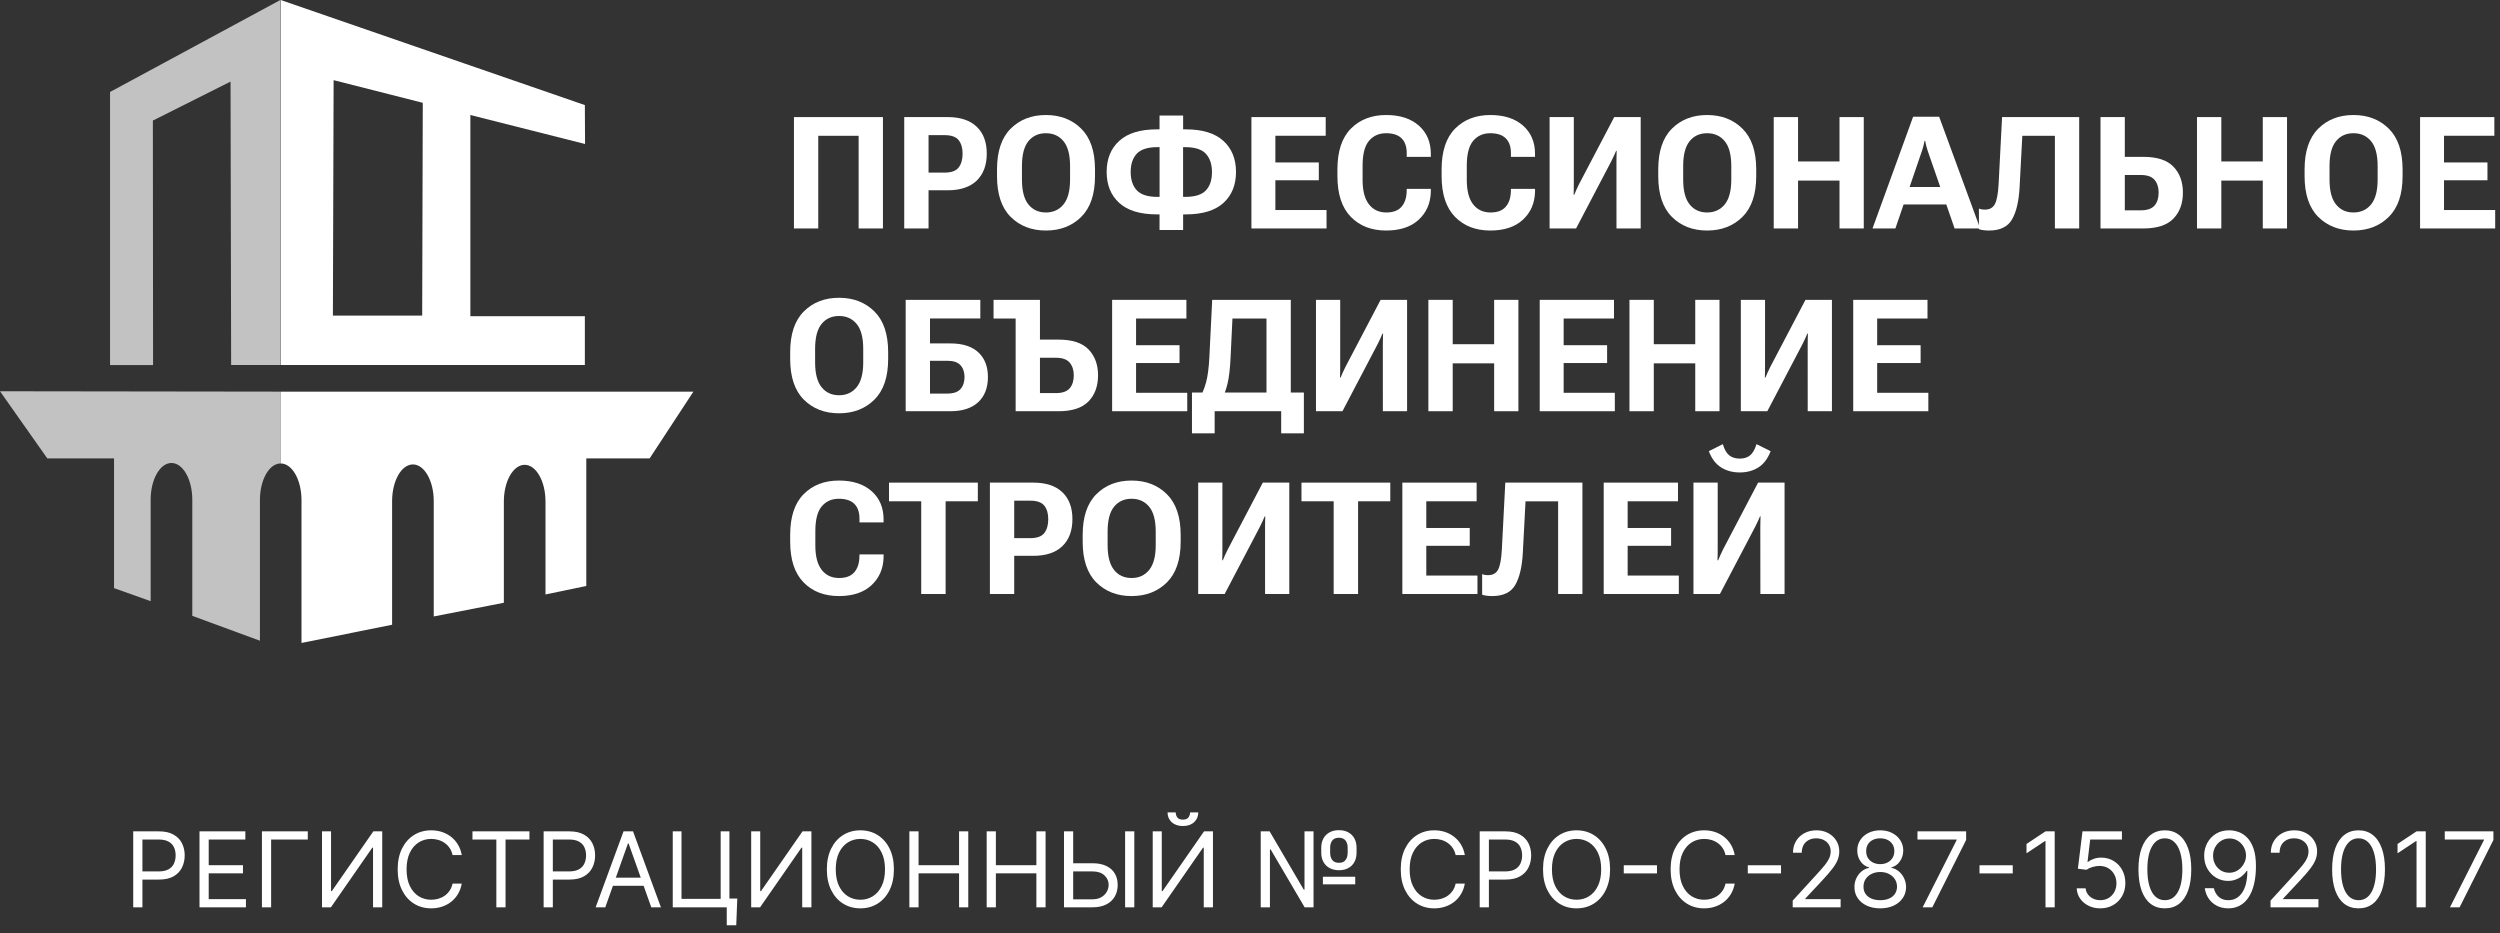 <?xml version="1.0" encoding="UTF-8"?> <svg xmlns="http://www.w3.org/2000/svg" width="383" height="143" viewBox="0 0 383 143" fill="none"><rect x="0" y="0" width="383" height="143" fill="#333333" stroke="none"/><g clip-path="url(#clip0_41_1020)"><path d="M16.86 55.93V14.09L42.95 0V55.92H35.41L35.32 12.5L23.42 18.47L23.45 55.93H16.86Z" fill="#C2C2C2"></path><path d="M89.63 22.06L72.06 17.62V48.44H89.6V55.92H43V0L89.6 16.1L89.63 22.06ZM64.77 15.75L51.11 12.28L51 48.35H64.68L64.77 15.75Z" fill="white"></path><path d="M0 59.94L7.25 70.23H17.47V90.1L23.08 92.1V76.56C23.08 73.45 24.51 70.93 26.27 70.93C28.03 70.93 29.46 73.45 29.46 76.56V94.35L39.82 98.16V76.61C39.82 73.5 41.24 71 43 71V60L0 59.94Z" fill="#C2C2C2"></path><path d="M43 60V71C44.76 71 46.19 73.52 46.19 76.63V98.5L60.07 95.71V76.78C60.07 73.67 61.5 71.15 63.26 71.15C65.02 71.15 66.45 73.67 66.45 76.78V94.44L77.19 92.34V76.84C77.19 73.73 78.62 71.21 80.38 71.21C82.14 71.21 83.57 73.73 83.57 76.84V91.07L89.82 89.77V70.23H99.52L106.23 60H43Z" fill="white"></path><path d="M121.633 35H125.356V20.802H131.542V35H135.266V17.938H121.633V35Z" fill="white"></path><path d="M138.528 35H142.254V29.152H145.172C147.125 29.152 148.614 28.656 149.637 27.664C150.66 26.672 151.172 25.293 151.172 23.527C151.172 21.762 150.656 20.389 149.625 19.408C148.594 18.428 147.117 17.938 145.196 17.938H138.528V35ZM142.254 26.445V20.703H144.703C145.742 20.703 146.463 20.959 146.865 21.471C147.268 21.982 147.469 22.676 147.469 23.551C147.469 24.434 147.268 25.137 146.865 25.66C146.463 26.184 145.742 26.445 144.703 26.445H142.254Z" fill="white"></path><path d="M152.743 26.984C152.743 29.75 153.44 31.83 154.834 33.225C156.229 34.619 158.028 35.316 160.231 35.316C162.434 35.316 164.239 34.619 165.645 33.225C167.051 31.83 167.754 29.75 167.754 26.984V25.953C167.754 23.188 167.051 21.107 165.645 19.713C164.239 18.318 162.434 17.621 160.231 17.621C158.028 17.621 156.229 18.318 154.834 19.713C153.44 21.107 152.743 23.188 152.743 25.953V26.984ZM156.563 27.512V25.438C156.563 23.711 156.893 22.441 157.553 21.629C158.213 20.816 159.106 20.41 160.231 20.41C161.356 20.41 162.254 20.816 162.926 21.629C163.598 22.441 163.934 23.711 163.934 25.438V27.512C163.934 29.23 163.598 30.5 162.926 31.32C162.254 32.141 161.356 32.551 160.231 32.551C159.106 32.551 158.213 32.141 157.553 31.32C156.893 30.5 156.563 29.23 156.563 27.512Z" fill="white"></path><path d="M181.255 17.703H177.641V19.817H177.229C174.684 19.817 172.766 20.404 171.476 21.576C170.185 22.748 169.54 24.332 169.54 26.329C169.54 28.331 170.183 29.918 171.467 31.088C172.752 32.259 174.678 32.844 177.246 32.844H177.641V35.234H181.255V32.844H181.65C184.214 32.844 186.14 32.26 187.426 31.093C188.712 29.926 189.355 28.339 189.355 26.333C189.355 24.34 188.71 22.756 187.42 21.58C186.129 20.405 184.212 19.817 181.667 19.817H181.255V17.703ZM181.571 22.543C183.062 22.543 184.119 22.882 184.741 23.562C185.363 24.241 185.674 25.175 185.674 26.363C185.674 27.572 185.363 28.507 184.741 29.17C184.12 29.832 183.063 30.163 181.571 30.163H181.248V22.543H181.571ZM177.324 22.543H177.647V30.163H177.324C175.836 30.163 174.78 29.827 174.157 29.154C173.533 28.48 173.221 27.543 173.221 26.341C173.221 25.146 173.533 24.215 174.156 23.546C174.779 22.877 175.835 22.543 177.324 22.543Z" fill="white"></path><path d="M191.718 35H203.226V32.176H195.386V27.617H202.042V24.887H195.386V20.797H203.097V17.938H191.718V35Z" fill="white"></path><path d="M204.893 26.984C204.893 29.734 205.575 31.811 206.938 33.213C208.301 34.615 210.108 35.316 212.358 35.316C214.475 35.316 216.129 34.772 217.321 33.682C218.512 32.592 219.139 31.184 219.202 29.457V28.93H215.51L215.499 29.41C215.459 30.387 215.186 31.154 214.678 31.713C214.17 32.272 213.409 32.551 212.393 32.551C211.26 32.551 210.37 32.135 209.721 31.303C209.073 30.471 208.749 29.223 208.749 27.559V25.379C208.749 23.613 209.077 22.344 209.733 21.57C210.389 20.797 211.26 20.41 212.346 20.41C213.409 20.41 214.202 20.672 214.725 21.195C215.249 21.719 215.51 22.469 215.51 23.445V24.031H219.202V23.562C219.202 21.766 218.59 20.326 217.368 19.244C216.145 18.162 214.475 17.621 212.358 17.621C210.139 17.621 208.34 18.314 206.961 19.701C205.583 21.088 204.893 23.172 204.893 25.953V26.984Z" fill="white"></path><path d="M220.856 26.984C220.856 29.734 221.538 31.811 222.901 33.213C224.265 34.615 226.071 35.316 228.321 35.316C230.438 35.316 232.093 34.772 233.284 33.682C234.476 32.592 235.103 31.184 235.165 29.457V28.93H231.474L231.462 29.41C231.423 30.387 231.149 31.154 230.642 31.713C230.134 32.272 229.372 32.551 228.356 32.551C227.224 32.551 226.333 32.135 225.685 31.303C225.036 30.471 224.712 29.223 224.712 27.559V25.379C224.712 23.613 225.04 22.344 225.696 21.57C226.353 20.797 227.224 20.41 228.31 20.41C229.372 20.41 230.165 20.672 230.688 21.195C231.212 21.719 231.474 22.469 231.474 23.445V24.031H235.165V23.562C235.165 21.766 234.554 20.326 233.331 19.244C232.108 18.162 230.438 17.621 228.321 17.621C226.103 17.621 224.304 18.314 222.925 19.701C221.546 21.088 220.856 23.172 220.856 25.953V26.984Z" fill="white"></path><path d="M251.355 35V17.938H247.299L241.918 28.196C241.768 28.503 241.63 28.792 241.504 29.065C241.377 29.337 241.268 29.594 241.176 29.835H241.079C241.088 29.57 241.095 29.271 241.1 28.939C241.105 28.607 241.107 28.292 241.107 27.994L241.109 17.938H237.398V35H241.454L246.839 24.727C246.994 24.416 247.13 24.134 247.247 23.882C247.363 23.63 247.477 23.372 247.587 23.109H247.675C247.666 23.382 247.658 23.682 247.651 24.008C247.644 24.334 247.641 24.644 247.641 24.938L247.645 35H251.355Z" fill="white"></path><path d="M254.043 26.984C254.043 29.75 254.74 31.83 256.135 33.225C257.529 34.619 259.328 35.316 261.531 35.316C263.734 35.316 265.539 34.619 266.945 33.225C268.351 31.83 269.054 29.75 269.054 26.984V25.953C269.054 23.188 268.351 21.107 266.945 19.713C265.539 18.318 263.734 17.621 261.531 17.621C259.328 17.621 257.529 18.318 256.135 19.713C254.74 21.107 254.043 23.188 254.043 25.953V26.984ZM257.863 27.512V25.438C257.863 23.711 258.193 22.441 258.853 21.629C259.513 20.816 260.406 20.41 261.531 20.41C262.656 20.41 263.554 20.816 264.226 21.629C264.898 22.441 265.234 23.711 265.234 25.438V27.512C265.234 29.23 264.898 30.5 264.226 31.32C263.554 32.141 262.656 32.551 261.531 32.551C260.406 32.551 259.513 32.141 258.853 31.32C258.193 30.5 257.863 29.23 257.863 27.512Z" fill="white"></path><path d="M271.735 35H275.461V27.664H281.813V35H285.528V17.938H281.813V24.734H275.461V17.938H271.735V35Z" fill="white"></path><path d="M286.87 35H290.374L294.464 23.059C294.558 22.785 294.634 22.527 294.693 22.285C294.751 22.043 294.8 21.809 294.839 21.582H294.933C294.98 21.809 295.031 22.043 295.085 22.285C295.14 22.527 295.214 22.785 295.308 23.059L299.445 35H303.359L297.077 17.879H293.093L286.87 35ZM290.409 31.32H299.573L298.788 28.648H291.183L290.409 31.32Z" fill="white"></path><path d="M306.717 17.938L306.188 28.185C306.111 29.64 305.925 30.659 305.629 31.241C305.333 31.824 304.815 32.115 304.076 32.115C303.92 32.115 303.771 32.105 303.63 32.085C303.489 32.064 303.336 32.025 303.17 31.966V35.114C303.411 35.188 303.66 35.24 303.919 35.27C304.177 35.3 304.447 35.316 304.73 35.316C306.422 35.316 307.596 34.743 308.251 33.598C308.906 32.454 309.289 30.816 309.401 28.685L309.818 20.802H314.809V35H318.532V17.938H306.717Z" fill="white"></path><path d="M321.798 17.938H325.521V24.03H328.38C330.48 24.03 332.011 24.534 332.975 25.542C333.939 26.55 334.421 27.869 334.421 29.5C334.421 31.163 333.934 32.496 332.959 33.498C331.984 34.499 330.456 35 328.375 35H321.798V17.938ZM325.521 26.809V32.221H327.966C328.95 32.221 329.653 31.978 330.073 31.492C330.494 31.006 330.704 30.343 330.704 29.502C330.704 28.696 330.494 28.046 330.073 27.551C329.653 27.056 328.952 26.809 327.97 26.809H325.521Z" fill="white"></path><path d="M336.58 35H340.306V27.664H346.658V35H350.373V17.938H346.658V24.734H340.306V17.938H336.58V35Z" fill="white"></path><path d="M353.063 26.984C353.063 29.75 353.76 31.83 355.155 33.225C356.549 34.619 358.348 35.316 360.551 35.316C362.754 35.316 364.559 34.619 365.965 33.225C367.372 31.83 368.075 29.75 368.075 26.984V25.953C368.075 23.188 367.372 21.107 365.965 19.713C364.559 18.318 362.754 17.621 360.551 17.621C358.348 17.621 356.549 18.318 355.155 19.713C353.76 21.107 353.063 23.188 353.063 25.953V26.984ZM356.883 27.512V25.438C356.883 23.711 357.213 22.441 357.874 21.629C358.534 20.816 359.426 20.41 360.551 20.41C361.676 20.41 362.575 20.816 363.247 21.629C363.918 22.441 364.254 23.711 364.254 25.438V27.512C364.254 29.23 363.918 30.5 363.247 31.32C362.575 32.141 361.676 32.551 360.551 32.551C359.426 32.551 358.534 32.141 357.874 31.32C357.213 30.5 356.883 29.23 356.883 27.512Z" fill="white"></path><path d="M370.755 35H382.263V32.176H374.423V27.617H381.079V24.887H374.423V20.797H382.134V17.938H370.755V35Z" fill="white"></path><path d="M121.055 54.984C121.055 57.75 121.752 59.83 123.146 61.225C124.541 62.619 126.34 63.316 128.543 63.316C130.746 63.316 132.551 62.619 133.957 61.225C135.363 59.83 136.066 57.75 136.066 54.984V53.953C136.066 51.188 135.363 49.107 133.957 47.713C132.551 46.318 130.746 45.621 128.543 45.621C126.34 45.621 124.541 46.318 123.146 47.713C121.752 49.107 121.055 51.188 121.055 53.953V54.984ZM124.875 55.512V53.438C124.875 51.711 125.205 50.441 125.865 49.629C126.525 48.816 127.418 48.41 128.543 48.41C129.668 48.41 130.566 48.816 131.238 49.629C131.91 50.441 132.246 51.711 132.246 53.438V55.512C132.246 57.23 131.91 58.5 131.238 59.32C130.566 60.141 129.668 60.551 128.543 60.551C127.418 60.551 126.525 60.141 125.865 59.32C125.205 58.5 124.875 57.23 124.875 55.512Z" fill="white"></path><path d="M138.751 63H145.587C147.45 63 148.877 62.536 149.867 61.608C150.856 60.681 151.351 59.399 151.351 57.763C151.351 56.156 150.862 54.896 149.884 53.983C148.905 53.069 147.474 52.612 145.588 52.612H142.474V48.79H150.185V45.938H138.751V63ZM142.474 55.271H145.141C146.076 55.271 146.747 55.5 147.154 55.958C147.561 56.416 147.765 57.019 147.765 57.768C147.765 58.521 147.561 59.13 147.154 59.596C146.747 60.062 146.076 60.295 145.141 60.295H142.474V55.271Z" fill="white"></path><path d="M152.212 48.798H155.597V63H162.173C164.255 63 165.783 62.499 166.758 61.498C167.732 60.496 168.22 59.163 168.22 57.5C168.22 55.869 167.738 54.55 166.774 53.542C165.81 52.534 164.278 52.03 162.179 52.03H159.32V45.938H152.212V48.798ZM159.32 54.809H161.769C162.75 54.809 163.451 55.056 163.872 55.551C164.292 56.046 164.502 56.696 164.502 57.502C164.502 58.343 164.292 59.006 163.872 59.492C163.451 59.978 162.749 60.221 161.764 60.221H159.32V54.809Z" fill="white"></path><path d="M170.378 63H181.886V60.176H174.046V55.617H180.703V52.887H174.046V48.797H181.757V45.938H170.378V63Z" fill="white"></path><path d="M196.278 66.385H199.754V60.136H182.609V66.385H186.085V63H196.278V66.385ZM185.709 45.938L185.279 54.638C185.198 56.305 185.031 57.61 184.778 58.551C184.525 59.492 184.142 60.415 183.627 61.32H187.105C187.52 60.555 187.841 59.691 188.067 58.73C188.294 57.768 188.446 56.46 188.523 54.806L188.81 48.802H194.026V63H197.75V45.938H185.709Z" fill="white"></path><path d="M215.565 63V45.938H211.51L206.128 56.196C205.979 56.503 205.84 56.792 205.714 57.065C205.588 57.337 205.478 57.594 205.386 57.835H205.289C205.298 57.57 205.306 57.271 205.31 56.939C205.315 56.607 205.318 56.292 205.318 55.994L205.319 45.938H201.608V63H205.664L211.049 52.727C211.204 52.416 211.34 52.134 211.457 51.882C211.573 51.63 211.687 51.372 211.797 51.109H211.885C211.876 51.382 211.868 51.682 211.861 52.008C211.854 52.334 211.851 52.644 211.851 52.938L211.855 63H215.565Z" fill="white"></path><path d="M218.827 63H222.554V55.664H228.905V63H232.62V45.938H228.905V52.734H222.554V45.938H218.827V63Z" fill="white"></path><path d="M235.885 63H247.392V60.176H239.552V55.617H246.209V52.887H239.552V48.797H247.263V45.938H235.885V63Z" fill="white"></path><path d="M249.634 63H253.36V55.664H259.712V63H263.427V45.938H259.712V52.734H253.36V45.938H249.634V63Z" fill="white"></path><path d="M280.652 63V45.938H276.597L271.215 56.196C271.065 56.503 270.927 56.792 270.801 57.065C270.675 57.337 270.565 57.594 270.473 57.835H270.376C270.385 57.57 270.392 57.271 270.397 56.939C270.402 56.607 270.404 56.292 270.404 55.994L270.406 45.938H266.695V63H270.751L276.136 52.727C276.291 52.416 276.427 52.134 276.544 51.882C276.66 51.63 276.774 51.372 276.884 51.109H276.972C276.963 51.382 276.955 51.682 276.948 52.008C276.941 52.334 276.938 52.644 276.938 52.938L276.942 63H280.652Z" fill="white"></path><path d="M283.914 63H295.422V60.176H287.582V55.617H294.238V52.887H287.582V48.797H295.293V45.938H283.914V63Z" fill="white"></path><path d="M121.055 82.984C121.055 85.734 121.736 87.811 123.1 89.213C124.463 90.615 126.27 91.316 128.52 91.316C130.637 91.316 132.291 90.772 133.482 89.682C134.674 88.592 135.301 87.184 135.363 85.457V84.93H131.672L131.66 85.41C131.621 86.387 131.348 87.154 130.84 87.713C130.332 88.272 129.57 88.551 128.555 88.551C127.422 88.551 126.531 88.135 125.883 87.303C125.234 86.471 124.91 85.223 124.91 83.559V81.379C124.91 79.613 125.238 78.344 125.895 77.57C126.551 76.797 127.422 76.41 128.508 76.41C129.57 76.41 130.363 76.672 130.887 77.195C131.41 77.719 131.672 78.469 131.672 79.445V80.031H135.363V79.562C135.363 77.766 134.752 76.326 133.529 75.244C132.307 74.162 130.637 73.621 128.52 73.621C126.301 73.621 124.502 74.314 123.123 75.701C121.744 77.088 121.055 79.172 121.055 81.953V82.984Z" fill="white"></path><path d="M136.198 76.797H141.131V91H144.87V76.797H149.803V73.938H136.198V76.797Z" fill="white"></path><path d="M151.651 91H155.377V85.152H158.295C160.249 85.152 161.737 84.656 162.76 83.664C163.784 82.672 164.295 81.293 164.295 79.527C164.295 77.762 163.78 76.389 162.749 75.408C161.717 74.428 160.241 73.938 158.319 73.938H151.651V91ZM155.377 82.445V76.703H157.827C158.866 76.703 159.586 76.959 159.989 77.471C160.391 77.982 160.592 78.676 160.592 79.551C160.592 80.434 160.391 81.137 159.989 81.66C159.586 82.184 158.866 82.445 157.827 82.445H155.377Z" fill="white"></path><path d="M165.866 82.984C165.866 85.75 166.563 87.83 167.958 89.225C169.352 90.619 171.151 91.316 173.354 91.316C175.557 91.316 177.362 90.619 178.768 89.225C180.175 87.83 180.878 85.75 180.878 82.984V81.953C180.878 79.188 180.175 77.107 178.768 75.713C177.362 74.318 175.557 73.621 173.354 73.621C171.151 73.621 169.352 74.318 167.958 75.713C166.563 77.107 165.866 79.188 165.866 81.953V82.984ZM169.686 83.512V81.438C169.686 79.711 170.016 78.441 170.677 77.629C171.337 76.816 172.229 76.41 173.354 76.41C174.479 76.41 175.378 76.816 176.05 77.629C176.721 78.441 177.057 79.711 177.057 81.438V83.512C177.057 85.231 176.721 86.5 176.05 87.32C175.378 88.141 174.479 88.551 173.354 88.551C172.229 88.551 171.337 88.141 170.677 87.32C170.016 86.5 169.686 85.231 169.686 83.512Z" fill="white"></path><path d="M197.519 91V73.938H193.463L188.082 84.196C187.932 84.503 187.794 84.792 187.668 85.065C187.542 85.337 187.432 85.594 187.34 85.835H187.243C187.252 85.57 187.259 85.271 187.264 84.939C187.269 84.607 187.271 84.292 187.271 83.994L187.273 73.938H183.562V91H187.618L193.003 80.727C193.158 80.416 193.294 80.134 193.411 79.882C193.527 79.63 193.641 79.372 193.751 79.109H193.839C193.83 79.382 193.822 79.682 193.815 80.008C193.808 80.334 193.805 80.644 193.805 80.938L193.809 91H197.519Z" fill="white"></path><path d="M199.386 76.797H204.32V91H208.058V76.797H212.992V73.938H199.386V76.797Z" fill="white"></path><path d="M214.84 91H226.347V88.176H218.508V83.617H225.164V80.887H218.508V76.797H226.219V73.938H214.84V91Z" fill="white"></path><path d="M230.611 73.938L230.083 84.185C230.005 85.64 229.819 86.659 229.523 87.241C229.227 87.824 228.709 88.115 227.97 88.115C227.814 88.115 227.666 88.105 227.525 88.085C227.384 88.064 227.23 88.025 227.064 87.966V91.114C227.305 91.188 227.554 91.24 227.813 91.27C228.071 91.3 228.342 91.316 228.624 91.316C230.316 91.316 231.49 90.743 232.145 89.598C232.8 88.454 233.183 86.816 233.296 84.685L233.712 76.802H238.703V91H242.426V73.938H230.611Z" fill="white"></path><path d="M245.688 91H257.196V88.176H249.356V83.617H256.012V80.887H249.356V76.797H257.067V73.938H245.688V91Z" fill="white"></path><path d="M273.395 91V73.938H269.34L263.961 84.191C263.813 84.504 263.676 84.795 263.551 85.064C263.426 85.334 263.316 85.59 263.223 85.832H263.117C263.133 85.566 263.143 85.268 263.146 84.936C263.15 84.603 263.152 84.289 263.152 83.992V73.938H259.438V91H263.492L268.883 80.723C269.039 80.418 269.176 80.139 269.293 79.885C269.41 79.631 269.523 79.371 269.633 79.106H269.715C269.707 79.379 269.699 79.68 269.691 80.008C269.684 80.336 269.68 80.644 269.68 80.934L269.691 91H273.395ZM266.539 70.258C265.875 70.258 265.334 70.09 264.916 69.754C264.498 69.418 264.172 68.848 263.938 68.043L261.793 69.121C262.223 70.262 262.848 71.09 263.668 71.606C264.488 72.121 265.445 72.379 266.539 72.379C267.625 72.379 268.574 72.121 269.387 71.606C270.199 71.09 270.824 70.262 271.262 69.121L269.094 68.043C268.852 68.848 268.527 69.418 268.121 69.754C267.715 70.09 267.188 70.258 266.539 70.258Z" fill="white"></path></g><path d="M20.409 139V127.364H24.341C25.254 127.364 26 127.528 26.579 127.858C27.163 128.184 27.595 128.625 27.875 129.182C28.155 129.739 28.296 130.36 28.296 131.045C28.296 131.731 28.155 132.354 27.875 132.915C27.599 133.475 27.171 133.922 26.591 134.256C26.011 134.585 25.269 134.75 24.364 134.75H21.546V133.5H24.318C24.943 133.5 25.445 133.392 25.824 133.176C26.203 132.96 26.477 132.669 26.648 132.301C26.822 131.93 26.909 131.511 26.909 131.045C26.909 130.58 26.822 130.163 26.648 129.795C26.477 129.428 26.201 129.14 25.818 128.932C25.436 128.72 24.928 128.614 24.296 128.614H21.818V139H20.409ZM30.565 139V127.364H37.588V128.614H31.974V132.545H37.224V133.795H31.974V137.75H37.679V139H30.565ZM47.151 127.364V128.614H41.537V139H40.128V127.364H47.151ZM49.331 127.364H50.717V136.523H50.831L57.195 127.364H58.558V139H57.149V129.864H57.035L50.695 139H49.331V127.364ZM70.742 131H69.332C69.249 130.595 69.103 130.239 68.895 129.932C68.69 129.625 68.44 129.367 68.145 129.159C67.853 128.947 67.529 128.788 67.173 128.682C66.817 128.576 66.446 128.523 66.06 128.523C65.355 128.523 64.717 128.701 64.145 129.057C63.577 129.413 63.124 129.938 62.787 130.631C62.454 131.324 62.287 132.174 62.287 133.182C62.287 134.189 62.454 135.04 62.787 135.733C63.124 136.426 63.577 136.951 64.145 137.307C64.717 137.663 65.355 137.841 66.06 137.841C66.446 137.841 66.817 137.788 67.173 137.682C67.529 137.576 67.853 137.419 68.145 137.21C68.44 136.998 68.69 136.739 68.895 136.432C69.103 136.121 69.249 135.765 69.332 135.364H70.742C70.635 135.958 70.442 136.491 70.162 136.96C69.882 137.43 69.533 137.83 69.117 138.159C68.7 138.485 68.232 138.733 67.713 138.903C67.198 139.074 66.647 139.159 66.06 139.159C65.067 139.159 64.185 138.917 63.412 138.432C62.639 137.947 62.031 137.258 61.588 136.364C61.145 135.47 60.923 134.409 60.923 133.182C60.923 131.955 61.145 130.894 61.588 130C62.031 129.106 62.639 128.417 63.412 127.932C64.185 127.447 65.067 127.205 66.06 127.205C66.647 127.205 67.198 127.29 67.713 127.46C68.232 127.631 68.7 127.881 69.117 128.21C69.533 128.536 69.882 128.934 70.162 129.403C70.442 129.869 70.635 130.402 70.742 131ZM72.382 128.614V127.364H81.109V128.614H77.45V139H76.041V128.614H72.382ZM83.284 139V127.364H87.216C88.129 127.364 88.875 127.528 89.454 127.858C90.038 128.184 90.47 128.625 90.75 129.182C91.03 129.739 91.171 130.36 91.171 131.045C91.171 131.731 91.03 132.354 90.75 132.915C90.474 133.475 90.046 133.922 89.466 134.256C88.886 134.585 88.144 134.75 87.239 134.75H84.421V133.5H87.193C87.818 133.5 88.32 133.392 88.699 133.176C89.078 132.96 89.352 132.669 89.523 132.301C89.697 131.93 89.784 131.511 89.784 131.045C89.784 130.58 89.697 130.163 89.523 129.795C89.352 129.428 89.076 129.14 88.693 128.932C88.311 128.72 87.803 128.614 87.171 128.614H84.693V139H83.284ZM92.73 139H91.253L95.526 127.364H96.98L101.253 139H99.776L96.298 129.205H96.207L92.73 139ZM93.276 134.455H99.23V135.705H93.276V134.455ZM112.952 137.659L112.793 141.75H111.338V139H110.52V137.659H112.952ZM103.065 139V127.364H104.406V137.705H110.406V127.364H111.747V139H103.065ZM115.081 127.364H116.467V136.523H116.581L122.945 127.364H124.308V139H122.899V129.864H122.786L116.445 139H115.081V127.364ZM136.946 133.182C136.946 134.409 136.724 135.47 136.281 136.364C135.838 137.258 135.23 137.947 134.457 138.432C133.685 138.917 132.802 139.159 131.81 139.159C130.817 139.159 129.935 138.917 129.162 138.432C128.389 137.947 127.781 137.258 127.338 136.364C126.895 135.47 126.673 134.409 126.673 133.182C126.673 131.955 126.895 130.894 127.338 130C127.781 129.106 128.389 128.417 129.162 127.932C129.935 127.447 130.817 127.205 131.81 127.205C132.802 127.205 133.685 127.447 134.457 127.932C135.23 128.417 135.838 129.106 136.281 130C136.724 130.894 136.946 131.955 136.946 133.182ZM135.582 133.182C135.582 132.174 135.414 131.324 135.077 130.631C134.743 129.938 134.291 129.413 133.719 129.057C133.151 128.701 132.514 128.523 131.81 128.523C131.105 128.523 130.467 128.701 129.895 129.057C129.327 129.413 128.874 129.938 128.537 130.631C128.204 131.324 128.037 132.174 128.037 133.182C128.037 134.189 128.204 135.04 128.537 135.733C128.874 136.426 129.327 136.951 129.895 137.307C130.467 137.663 131.105 137.841 131.81 137.841C132.514 137.841 133.151 137.663 133.719 137.307C134.291 136.951 134.743 136.426 135.077 135.733C135.414 135.04 135.582 134.189 135.582 133.182ZM139.315 139V127.364H140.724V132.545H146.929V127.364H148.338V139H146.929V133.795H140.724V139H139.315ZM151.159 139V127.364H152.568V132.545H158.773V127.364H160.182V139H158.773V133.795H152.568V139H151.159ZM164.048 132.25H167.366C168.2 132.25 168.902 132.386 169.474 132.659C170.05 132.932 170.486 133.316 170.781 133.812C171.08 134.309 171.23 134.894 171.23 135.568C171.23 136.242 171.08 136.837 170.781 137.352C170.486 137.867 170.05 138.271 169.474 138.562C168.902 138.854 168.2 139 167.366 139H163.003V127.364H164.412V137.773H167.366C167.897 137.773 168.346 137.667 168.713 137.455C169.084 137.239 169.365 136.962 169.554 136.625C169.747 136.284 169.844 135.924 169.844 135.545C169.844 134.989 169.63 134.509 169.202 134.108C168.774 133.703 168.162 133.5 167.366 133.5H164.048V132.25ZM173.776 127.364V139H172.366V127.364H173.776ZM176.597 127.364H177.983V136.523H178.097L184.46 127.364H185.824V139H184.415V129.864H184.301L177.96 139H176.597V127.364ZM182.324 124.455H183.574C183.574 125.068 183.362 125.57 182.938 125.96C182.513 126.35 181.938 126.545 181.21 126.545C180.494 126.545 179.924 126.35 179.5 125.96C179.08 125.57 178.869 125.068 178.869 124.455H180.119C180.119 124.75 180.201 125.009 180.364 125.233C180.53 125.456 180.813 125.568 181.21 125.568C181.608 125.568 181.892 125.456 182.062 125.233C182.237 125.009 182.324 124.75 182.324 124.455ZM193.143 139V127.364H194.507L199.734 136.295H199.848V127.364H201.234V139H199.871L194.666 130.136H194.553V139H193.143ZM202.666 135.477V134.318H207.621V135.477H202.666ZM205.143 133.318C204.583 133.318 204.098 133.206 203.689 132.983C203.284 132.759 202.969 132.447 202.746 132.045C202.526 131.644 202.416 131.174 202.416 130.636V129.864C202.416 129.326 202.526 128.856 202.746 128.455C202.965 128.053 203.278 127.741 203.683 127.517C204.089 127.294 204.568 127.182 205.121 127.182C205.681 127.182 206.162 127.294 206.564 127.517C206.969 127.741 207.28 128.053 207.496 128.455C207.715 128.856 207.825 129.326 207.825 129.864V130.636C207.825 131.174 207.717 131.644 207.501 132.045C207.286 132.447 206.977 132.759 206.575 132.983C206.174 133.206 205.696 133.318 205.143 133.318ZM205.143 132.182C205.587 132.182 205.916 132.042 206.132 131.761C206.352 131.477 206.462 131.102 206.462 130.636V129.864C206.462 129.409 206.352 129.042 206.132 128.761C205.912 128.481 205.575 128.341 205.121 128.341C204.666 128.341 204.329 128.481 204.109 128.761C203.89 129.042 203.78 129.409 203.78 129.864V130.636C203.78 131.102 203.89 131.477 204.109 131.761C204.333 132.042 204.678 132.182 205.143 132.182ZM224.413 131H223.004C222.921 130.595 222.775 130.239 222.567 129.932C222.362 129.625 222.112 129.367 221.817 129.159C221.525 128.947 221.201 128.788 220.845 128.682C220.489 128.576 220.118 128.523 219.732 128.523C219.027 128.523 218.389 128.701 217.817 129.057C217.249 129.413 216.796 129.938 216.459 130.631C216.125 131.324 215.959 132.174 215.959 133.182C215.959 134.189 216.125 135.04 216.459 135.733C216.796 136.426 217.249 136.951 217.817 137.307C218.389 137.663 219.027 137.841 219.732 137.841C220.118 137.841 220.489 137.788 220.845 137.682C221.201 137.576 221.525 137.419 221.817 137.21C222.112 136.998 222.362 136.739 222.567 136.432C222.775 136.121 222.921 135.765 223.004 135.364H224.413C224.307 135.958 224.114 136.491 223.834 136.96C223.554 137.43 223.205 137.83 222.788 138.159C222.372 138.485 221.904 138.733 221.385 138.903C220.87 139.074 220.319 139.159 219.732 139.159C218.739 139.159 217.857 138.917 217.084 138.432C216.311 137.947 215.703 137.258 215.26 136.364C214.817 135.47 214.595 134.409 214.595 133.182C214.595 131.955 214.817 130.894 215.26 130C215.703 129.106 216.311 128.417 217.084 127.932C217.857 127.447 218.739 127.205 219.732 127.205C220.319 127.205 220.87 127.29 221.385 127.46C221.904 127.631 222.372 127.881 222.788 128.21C223.205 128.536 223.554 128.934 223.834 129.403C224.114 129.869 224.307 130.402 224.413 131ZM226.69 139V127.364H230.622C231.535 127.364 232.281 127.528 232.861 127.858C233.444 128.184 233.876 128.625 234.156 129.182C234.437 129.739 234.577 130.36 234.577 131.045C234.577 131.731 234.437 132.354 234.156 132.915C233.88 133.475 233.452 133.922 232.872 134.256C232.293 134.585 231.55 134.75 230.645 134.75H227.827V133.5H230.599C231.224 133.5 231.726 133.392 232.105 133.176C232.484 132.96 232.759 132.669 232.929 132.301C233.103 131.93 233.19 131.511 233.19 131.045C233.19 130.58 233.103 130.163 232.929 129.795C232.759 129.428 232.482 129.14 232.099 128.932C231.717 128.72 231.209 128.614 230.577 128.614H228.099V139H226.69ZM246.665 133.182C246.665 134.409 246.443 135.47 246 136.364C245.557 137.258 244.949 137.947 244.176 138.432C243.403 138.917 242.521 139.159 241.528 139.159C240.536 139.159 239.653 138.917 238.881 138.432C238.108 137.947 237.5 137.258 237.057 136.364C236.614 135.47 236.392 134.409 236.392 133.182C236.392 131.955 236.614 130.894 237.057 130C237.5 129.106 238.108 128.417 238.881 127.932C239.653 127.447 240.536 127.205 241.528 127.205C242.521 127.205 243.403 127.447 244.176 127.932C244.949 128.417 245.557 129.106 246 130C246.443 130.894 246.665 131.955 246.665 133.182ZM245.301 133.182C245.301 132.174 245.133 131.324 244.795 130.631C244.462 129.938 244.009 129.413 243.438 129.057C242.869 128.701 242.233 128.523 241.528 128.523C240.824 128.523 240.186 128.701 239.614 129.057C239.045 129.413 238.593 129.938 238.256 130.631C237.922 131.324 237.756 132.174 237.756 133.182C237.756 134.189 237.922 135.04 238.256 135.733C238.593 136.426 239.045 136.951 239.614 137.307C240.186 137.663 240.824 137.841 241.528 137.841C242.233 137.841 242.869 137.663 243.438 137.307C244.009 136.951 244.462 136.426 244.795 135.733C245.133 135.04 245.301 134.189 245.301 133.182ZM253.852 132.557V133.807H248.761V132.557H253.852ZM265.757 131H264.348C264.265 130.595 264.119 130.239 263.911 129.932C263.706 129.625 263.456 129.367 263.161 129.159C262.869 128.947 262.545 128.788 262.189 128.682C261.833 128.576 261.462 128.523 261.075 128.523C260.371 128.523 259.732 128.701 259.161 129.057C258.592 129.413 258.14 129.938 257.803 130.631C257.469 131.324 257.303 132.174 257.303 133.182C257.303 134.189 257.469 135.04 257.803 135.733C258.14 136.426 258.592 136.951 259.161 137.307C259.732 137.663 260.371 137.841 261.075 137.841C261.462 137.841 261.833 137.788 262.189 137.682C262.545 137.576 262.869 137.419 263.161 137.21C263.456 136.998 263.706 136.739 263.911 136.432C264.119 136.121 264.265 135.765 264.348 135.364H265.757C265.651 135.958 265.458 136.491 265.178 136.96C264.897 137.43 264.549 137.83 264.132 138.159C263.715 138.485 263.248 138.733 262.729 138.903C262.214 139.074 261.662 139.159 261.075 139.159C260.083 139.159 259.2 138.917 258.428 138.432C257.655 137.947 257.047 137.258 256.604 136.364C256.161 135.47 255.939 134.409 255.939 133.182C255.939 131.955 256.161 130.894 256.604 130C257.047 129.106 257.655 128.417 258.428 127.932C259.2 127.447 260.083 127.205 261.075 127.205C261.662 127.205 262.214 127.29 262.729 127.46C263.248 127.631 263.715 127.881 264.132 128.21C264.549 128.536 264.897 128.934 265.178 129.403C265.458 129.869 265.651 130.402 265.757 131ZM272.852 132.557V133.807H267.761V132.557H272.852ZM274.642 139V137.977L278.483 133.773C278.934 133.28 279.305 132.852 279.597 132.489C279.888 132.121 280.104 131.777 280.244 131.455C280.388 131.129 280.46 130.788 280.46 130.432C280.46 130.023 280.362 129.669 280.165 129.369C279.972 129.07 279.706 128.839 279.369 128.676C279.032 128.513 278.653 128.432 278.233 128.432C277.786 128.432 277.396 128.525 277.062 128.71C276.733 128.892 276.477 129.148 276.295 129.477C276.117 129.807 276.028 130.193 276.028 130.636H274.688C274.688 129.955 274.845 129.356 275.159 128.841C275.473 128.326 275.902 127.924 276.443 127.636C276.989 127.348 277.6 127.205 278.278 127.205C278.96 127.205 279.564 127.348 280.091 127.636C280.617 127.924 281.03 128.312 281.33 128.801C281.629 129.29 281.778 129.833 281.778 130.432C281.778 130.86 281.701 131.278 281.545 131.688C281.394 132.093 281.129 132.545 280.75 133.045C280.375 133.542 279.854 134.148 279.188 134.864L276.574 137.659V137.75H281.983V139H274.642ZM288.057 139.159C287.277 139.159 286.587 139.021 285.989 138.744C285.394 138.464 284.93 138.08 284.597 137.591C284.263 137.098 284.098 136.538 284.102 135.909C284.098 135.417 284.195 134.962 284.392 134.545C284.589 134.125 284.858 133.775 285.199 133.494C285.544 133.21 285.928 133.03 286.352 132.955V132.886C285.795 132.742 285.352 132.43 285.023 131.949C284.693 131.464 284.53 130.913 284.534 130.295C284.53 129.705 284.68 129.176 284.983 128.71C285.286 128.244 285.703 127.877 286.233 127.608C286.767 127.339 287.375 127.205 288.057 127.205C288.731 127.205 289.333 127.339 289.864 127.608C290.394 127.877 290.811 128.244 291.114 128.71C291.42 129.176 291.576 129.705 291.58 130.295C291.576 130.913 291.407 131.464 291.074 131.949C290.744 132.43 290.307 132.742 289.761 132.886V132.955C290.182 133.03 290.561 133.21 290.898 133.494C291.235 133.775 291.504 134.125 291.705 134.545C291.905 134.962 292.008 135.417 292.011 135.909C292.008 136.538 291.837 137.098 291.5 137.591C291.167 138.08 290.703 138.464 290.108 138.744C289.517 139.021 288.833 139.159 288.057 139.159ZM288.057 137.909C288.583 137.909 289.038 137.824 289.42 137.653C289.803 137.483 290.098 137.242 290.307 136.932C290.515 136.621 290.621 136.258 290.625 135.841C290.621 135.402 290.508 135.013 290.284 134.676C290.061 134.339 289.756 134.074 289.369 133.881C288.987 133.687 288.549 133.591 288.057 133.591C287.561 133.591 287.117 133.687 286.727 133.881C286.341 134.074 286.036 134.339 285.812 134.676C285.593 135.013 285.485 135.402 285.489 135.841C285.485 136.258 285.585 136.621 285.79 136.932C285.998 137.242 286.295 137.483 286.682 137.653C287.068 137.824 287.527 137.909 288.057 137.909ZM288.057 132.386C288.473 132.386 288.843 132.303 289.165 132.136C289.491 131.97 289.746 131.737 289.932 131.438C290.117 131.138 290.212 130.788 290.216 130.386C290.212 129.992 290.119 129.65 289.938 129.358C289.756 129.062 289.504 128.835 289.182 128.676C288.86 128.513 288.485 128.432 288.057 128.432C287.621 128.432 287.241 128.513 286.915 128.676C286.589 128.835 286.337 129.062 286.159 129.358C285.981 129.65 285.894 129.992 285.898 130.386C285.894 130.788 285.983 131.138 286.165 131.438C286.35 131.737 286.606 131.97 286.932 132.136C287.258 132.303 287.633 132.386 288.057 132.386ZM294.553 139L299.757 128.705V128.614H293.757V127.364H301.212V128.682L296.03 139H294.553ZM308.352 132.557V133.807H303.261V132.557H308.352ZM314.78 127.364V139H313.371V128.841H313.303L310.462 130.727V129.295L313.371 127.364H314.78ZM321.763 139.159C321.096 139.159 320.496 139.027 319.962 138.761C319.428 138.496 319 138.133 318.678 137.67C318.356 137.208 318.179 136.682 318.149 136.091H319.513C319.566 136.617 319.804 137.053 320.229 137.398C320.657 137.739 321.168 137.909 321.763 137.909C322.24 137.909 322.664 137.797 323.036 137.574C323.411 137.35 323.704 137.044 323.916 136.653C324.132 136.259 324.24 135.814 324.24 135.318C324.24 134.811 324.128 134.358 323.905 133.96C323.685 133.559 323.382 133.242 322.996 133.011C322.609 132.78 322.168 132.663 321.672 132.659C321.316 132.655 320.95 132.71 320.575 132.824C320.2 132.934 319.892 133.076 319.649 133.25L318.331 133.091L319.036 127.364H325.081V128.614H320.217L319.808 132.045H319.876C320.115 131.856 320.414 131.699 320.774 131.574C321.134 131.449 321.509 131.386 321.899 131.386C322.611 131.386 323.246 131.557 323.803 131.898C324.363 132.235 324.803 132.697 325.121 133.284C325.443 133.871 325.604 134.542 325.604 135.295C325.604 136.038 325.437 136.701 325.104 137.284C324.774 137.864 324.32 138.322 323.74 138.659C323.161 138.992 322.501 139.159 321.763 139.159ZM331.656 139.159C330.8 139.159 330.071 138.926 329.469 138.46C328.866 137.991 328.406 137.311 328.088 136.42C327.77 135.527 327.611 134.447 327.611 133.182C327.611 131.924 327.77 130.85 328.088 129.96C328.41 129.066 328.872 128.384 329.474 127.915C330.08 127.441 330.808 127.205 331.656 127.205C332.505 127.205 333.23 127.441 333.832 127.915C334.438 128.384 334.901 129.066 335.219 129.96C335.541 130.85 335.702 131.924 335.702 133.182C335.702 134.447 335.543 135.527 335.224 136.42C334.906 137.311 334.446 137.991 333.844 138.46C333.241 138.926 332.512 139.159 331.656 139.159ZM331.656 137.909C332.505 137.909 333.164 137.5 333.634 136.682C334.103 135.864 334.338 134.697 334.338 133.182C334.338 132.174 334.23 131.316 334.014 130.608C333.802 129.9 333.495 129.36 333.094 128.989C332.696 128.617 332.217 128.432 331.656 128.432C330.815 128.432 330.158 128.847 329.685 129.676C329.211 130.502 328.974 131.67 328.974 133.182C328.974 134.189 329.08 135.045 329.293 135.75C329.505 136.455 329.81 136.991 330.207 137.358C330.609 137.725 331.092 137.909 331.656 137.909ZM341.565 127.205C342.043 127.208 342.52 127.299 342.997 127.477C343.474 127.655 343.91 127.951 344.304 128.364C344.698 128.773 345.014 129.331 345.253 130.04C345.491 130.748 345.611 131.636 345.611 132.705C345.611 133.739 345.512 134.657 345.315 135.46C345.122 136.259 344.842 136.934 344.474 137.483C344.111 138.032 343.668 138.449 343.145 138.733C342.626 139.017 342.039 139.159 341.384 139.159C340.732 139.159 340.151 139.03 339.639 138.773C339.132 138.511 338.715 138.15 338.389 137.688C338.067 137.222 337.861 136.682 337.77 136.068H339.156C339.281 136.602 339.529 137.044 339.901 137.392C340.276 137.737 340.77 137.909 341.384 137.909C342.281 137.909 342.99 137.517 343.509 136.733C344.031 135.949 344.293 134.841 344.293 133.409H344.202C343.99 133.727 343.738 134.002 343.446 134.233C343.154 134.464 342.83 134.642 342.474 134.767C342.118 134.892 341.74 134.955 341.338 134.955C340.671 134.955 340.06 134.79 339.503 134.46C338.95 134.127 338.507 133.67 338.173 133.091C337.844 132.508 337.679 131.841 337.679 131.091C337.679 130.379 337.838 129.727 338.156 129.136C338.478 128.542 338.929 128.068 339.509 127.716C340.092 127.364 340.777 127.193 341.565 127.205ZM341.565 128.455C341.088 128.455 340.658 128.574 340.276 128.812C339.897 129.047 339.596 129.366 339.372 129.767C339.152 130.165 339.043 130.606 339.043 131.091C339.043 131.576 339.149 132.017 339.361 132.415C339.577 132.809 339.87 133.123 340.241 133.358C340.616 133.589 341.043 133.705 341.52 133.705C341.88 133.705 342.215 133.634 342.526 133.494C342.836 133.35 343.107 133.155 343.338 132.909C343.573 132.659 343.757 132.377 343.889 132.062C344.022 131.744 344.088 131.413 344.088 131.068C344.088 130.614 343.978 130.187 343.759 129.79C343.543 129.392 343.243 129.07 342.861 128.824C342.482 128.578 342.05 128.455 341.565 128.455ZM347.845 139V137.977L351.686 133.773C352.137 133.28 352.508 132.852 352.8 132.489C353.091 132.121 353.307 131.777 353.447 131.455C353.591 131.129 353.663 130.788 353.663 130.432C353.663 130.023 353.565 129.669 353.368 129.369C353.175 129.07 352.91 128.839 352.572 128.676C352.235 128.513 351.857 128.432 351.436 128.432C350.989 128.432 350.599 128.525 350.266 128.71C349.936 128.892 349.68 129.148 349.499 129.477C349.321 129.807 349.232 130.193 349.232 130.636H347.891C347.891 129.955 348.048 129.356 348.362 128.841C348.677 128.326 349.105 127.924 349.646 127.636C350.192 127.348 350.804 127.205 351.482 127.205C352.163 127.205 352.768 127.348 353.294 127.636C353.821 127.924 354.233 128.312 354.533 128.801C354.832 129.29 354.982 129.833 354.982 130.432C354.982 130.86 354.904 131.278 354.749 131.688C354.597 132.093 354.332 132.545 353.953 133.045C353.578 133.542 353.057 134.148 352.391 134.864L349.777 137.659V137.75H355.186V139H347.845ZM361.328 139.159C360.472 139.159 359.743 138.926 359.141 138.46C358.538 137.991 358.078 137.311 357.76 136.42C357.442 135.527 357.283 134.447 357.283 133.182C357.283 131.924 357.442 130.85 357.76 129.96C358.082 129.066 358.544 128.384 359.146 127.915C359.752 127.441 360.48 127.205 361.328 127.205C362.177 127.205 362.902 127.441 363.504 127.915C364.11 128.384 364.572 129.066 364.891 129.96C365.213 130.85 365.374 131.924 365.374 133.182C365.374 134.447 365.214 135.527 364.896 136.42C364.578 137.311 364.118 137.991 363.516 138.46C362.913 138.926 362.184 139.159 361.328 139.159ZM361.328 137.909C362.177 137.909 362.836 137.5 363.305 136.682C363.775 135.864 364.01 134.697 364.01 133.182C364.01 132.174 363.902 131.316 363.686 130.608C363.474 129.9 363.167 129.36 362.766 128.989C362.368 128.617 361.889 128.432 361.328 128.432C360.487 128.432 359.83 128.847 359.357 129.676C358.883 130.502 358.646 131.67 358.646 133.182C358.646 134.189 358.752 135.045 358.964 135.75C359.177 136.455 359.482 136.991 359.879 137.358C360.281 137.725 360.764 137.909 361.328 137.909ZM371.624 127.364V139H370.214V128.841H370.146L367.305 130.727V129.295L370.214 127.364H371.624ZM375.334 139L380.538 128.705V128.614H374.538V127.364H381.993V128.682L376.811 139H375.334Z" fill="white"></path><defs><clipPath id="clip0_41_1020"><rect width="383" height="99" fill="white"></rect></clipPath></defs></svg> 